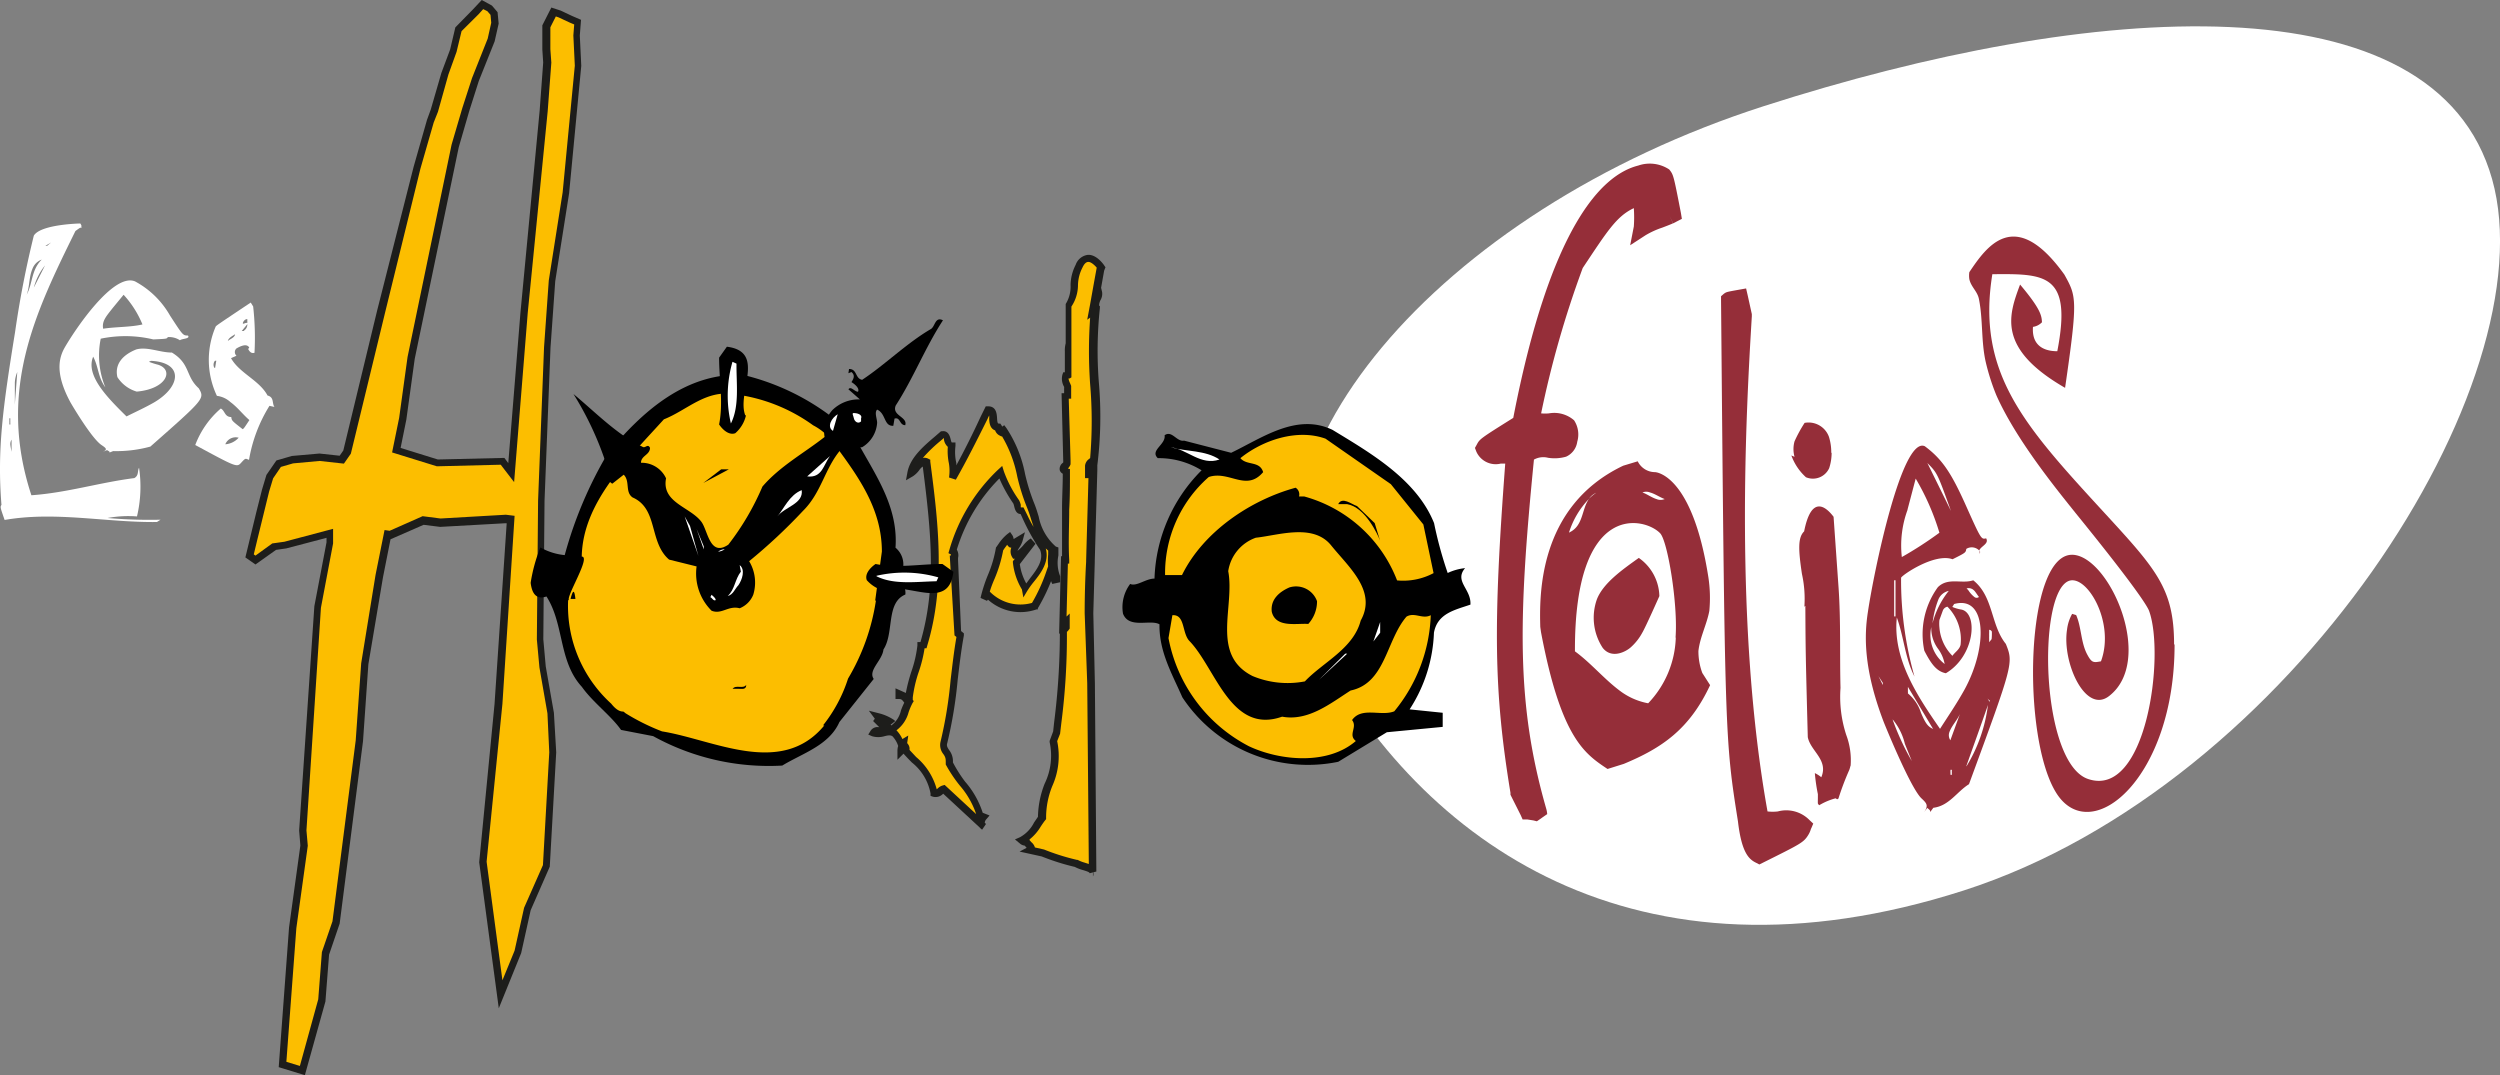 <svg xmlns="http://www.w3.org/2000/svg" viewBox="0 0 205.5 88.38"><rect x="0" y="0" width="205.5" height="88.38" fill="#808080" stroke="none"/><defs><style>.cls-1{fill:#fff;}.cls-2{fill:#fcbe00;}.cls-3{fill:#1d1d1b;}.cls-4{fill:#952e39;}</style></defs><title>logo</title><g id="Calque_2" data-name="Calque 2"><g id="Calque_1-2" data-name="Calque 1"><path class="cls-1" d="M204.85,14.72c4.69,16.68-16.51,49.83-43.44,58.48s-44.59-3.85-53.19-20.26C100.48,38.16,118.08,17.37,145,8.72S200.15-1.95,204.85,14.72Z"/><path d="M117.88,43A32.76,32.76,0,0,0,119,47.1a4.42,4.42,0,0,1,1.43-.4c-.92,1.08.52,1.72.44,3-1.27.44-2.71.71-3,2.31a12.35,12.35,0,0,1-2,6.3l2.72.28v1.16l-4.59.44-4,2.43a12.37,12.37,0,0,1-12.81-5.3c-.84-1.92-1.92-3.75-1.88-6-.75-.44-2.51.4-3-.88A3.19,3.19,0,0,1,92.9,48c.52.24,1.28-.44,2-.44a13.15,13.15,0,0,1,3.87-8.9,6.68,6.68,0,0,0-3.6-1c-.67-.64.68-1.12.56-1.88.6-.44,1,.56,1.6.44l3.87,1c2.51-1.2,5.39-3.31,8.34-1.88C112.61,37.21,116.44,39.4,117.88,43Z"/><path class="cls-2" d="M114.33,39.8,117,43.11l.84,4a5.32,5.32,0,0,1-3,.6,11.43,11.43,0,0,0-7.63-6.9h-.43a.65.65,0,0,0-.28-.72c-3.67,1-7.58,3.59-9.34,7.18H95.77a10.52,10.52,0,0,1,3.59-8.06c1.68-.56,3.08,1.24,4.47-.4-.28-.95-1.35-.52-1.87-1.15,1.83-1.48,4.67-2.44,7-1.6Z"/><path class="cls-1" d="M100.24,37.77c-1.51.55-2.71-.88-4-1C97.53,37.13,99.08,37,100.24,37.77Z"/><path d="M113,43l.44,1.44c-.16-.44-1.2-2.75-2.71-3H110c.32-.64,1.08,0,1.55.16Z"/><path class="cls-2" d="M109.42,44.83c1.44,1.79,3.79,3.75,2.43,6.18-.6,2.32-3.11,3.43-4.59,5a7.47,7.47,0,0,1-4.3-.44c-3.47-1.75-1.44-5.7-2-8.62a3.46,3.46,0,0,1,2.27-2.75C105.11,44,107.94,43,109.42,44.83Z"/><path d="M108.26,49.42a2.76,2.76,0,0,1-.72,1.87c-.91-.08-2.67.36-3-1-.12-1,.6-1.63,1.44-2A1.83,1.83,0,0,1,108.26,49.42Z"/><path class="cls-2" d="M97.81,52.73c2.15,2.27,3.39,7.66,7.58,6.18,2.15.4,4-1.11,5.63-2.15,2.87-.6,2.91-4.11,4.59-6.07.67-.4,1.31.24,2-.12a13.15,13.15,0,0,1-3,7.9c-1.08.44-2.68-.4-3.47.72.47.6-.36,1.2.31,1.72-2.31,2-6.22,1.63-8.77.44a12.65,12.65,0,0,1-6.63-8.9l.32-1.88C97.45,50.49,97.13,52.09,97.81,52.73Z"/><polygon class="cls-1" points="112.89 52.73 113.45 51.13 113.45 52.01 112.89 52.73"/><polygon class="cls-1" points="108.42 55.88 110.58 53.73 110.74 53.73 108.42 55.88"/><polygon class="cls-2" points="45.28 58.6 44.61 54.81 44.41 52.56 44.51 41.16 45 28.57 45.4 23.07 46.53 15.86 47.48 5.41 47.36 2.91 47.45 1.82 46.87 1.57 45.96 1.15 45.47 0.98 44.87 2.17 44.88 4.06 44.95 5.15 44.66 9.12 43.08 25.69 42.02 38.82 41.31 37.9 35.95 38.03 32.58 36.98 33.1 34.41 33.79 29.44 37.42 12.01 38.29 9 39.09 6.53 40.38 3.28 40.68 1.91 40.61 1.12 40.25 0.7 39.66 0.38 39.09 0.99 37.66 2.4 37.25 4.16 36.57 6.02 35.7 9.07 35.33 9.97 34.24 13.78 33.4 17.2 31.33 25.6 28.55 37.16 28.12 37.79 27.45 37.72 26.32 37.59 24.08 37.79 22.96 38.12 22.23 39.18 21.89 40.32 20.86 44.41 21.37 42.21 20.53 45.69 21.01 46.03 22.51 44.92 23.42 44.78 27.07 43.82 27.1 44.6 26.14 49.88 24.89 68.26 25 69.51 24.06 76.25 23.23 87.5 24.86 88 26.46 82.19 26.75 78.36 27.62 75.8 29.54 60.9 29.98 54.57 31.17 47.31 31.85 43.91 32.07 43.94 34.79 42.74 36.2 42.92 41.57 42.62 41.98 42.67 40.96 57.83 39.7 70.84 41.16 81.73 42.61 78.23 43.38 74.74 44.94 71.18 45.47 61.84 45.28 58.6"/><path class="cls-3" d="M25.06,88.38l-2.15-.66.85-11.49.93-6.73-.1-1.23,1.25-18.44,1-5.25,0-.37-3.31.87-.84.12L21,46.4l-.83-.58.89-3.68h0l.48-1.9.36-1.2.82-1.19,1.27-.37,2.27-.2,1.66.18.3-.43L31,25.53,34,13.71l1.1-3.86L35.41,9l.87-3L37,4.07l.43-1.82L38.88.77,39.6,0l.84.46L40.9,1l.09.94-.33,1.46-1.3,3.25-.78,2.45-.87,3L34.09,29.5l-.69,5-.47,2.32,3.06.95,5.47-.13.32.43,1-12.36L44.36,9.09l.29-3.95-.07-1.06v-2L45.32.62l.77.25L47,1.3l.76.33-.1,1.29.12,2.49-1,10.48-1.14,7.22-.39,5.48-.49,12.58-.1,11.38.2,2.23.67,3.81.19,3.25h0l-.53,9.4-1.57,3.58-.78,3.52L41,82.88l-1.61-12v0l1.26-13,1-14.87h-.1l-5.37.3-1.36-.17-2.72,1.19h0l-.62,3.13L30.28,54.6l-.44,6.32-1.92,15-.87,2.55-.3,3.85Zm-1.52-1.1,1.11.34,1.51-5.48.3-3.88.87-2.53,1.91-14.87.45-6.34,1.18-7.26.74-3.69.42.06,2.71-1.2,1.47.19,5.37-.31.72.09-1,15.45L40,70.83l1.3,9.75,1-2.44.78-3.52,1.55-3.51.52-9.27L45,58.64l-.66-3.78-.21-2.29.1-11.41.49-12.61.39-5.5,1.14-7.24,1-10.41-.12-2.49.07-.9-.38-.16-.9-.42-.23-.08-.45.89V4.05l.08,1.1-.3,4L43.38,25.72,42.26,39.63l-1.1-1.43-5.25.13-3.68-1.14.58-2.84.69-5,3.62-17.46.88-3,.8-2.47,1.29-3.25.29-1.3-.06-.65-.26-.3L39.72.75l-.4.44L37.94,2.56l-.41,1.7-.67,1.86L36,9.19l-.35.88-1.09,3.79-2.9,11.81L28.84,37.29l-.57.82-2-.22-2.18.2-1,.29-.64.94-.33,1.09-1,4.08h0l-.26,1.08.14.1,1.38-1,1-.14,4-1.06,0,1.2-1,5.29L25.19,68.26l.11,1.26-.94,6.77Z"/><path class="cls-2" d="M82.09,35.07c.08.12.12.32.28.4l.16-.12c1.32,1.76,1.36,4,2.24,6.12.52,1.24.6,2.72,1.88,3.68a4.28,4.28,0,0,0,.12,2.36v.36a2.66,2.66,0,0,0-.44-.8,14.38,14.38,0,0,1-1.28,2.76,3.76,3.76,0,0,1-3.88-1l-.28.36c.28-1.36,1.08-2.68,1.28-4.16a4.64,4.64,0,0,1,.8-1c.16.24-.08.4.2.6l.6-.36c-.12.44-.64.8-.36,1.28.56,0,1-.88,1.48-1.16l-1.36,1.76a5.76,5.76,0,0,0,.8,2.28c.64-1.08,2-2.16,1.44-3.52a19.09,19.09,0,0,1-1.72-3c-.44.08-.36-.44-.52-.72a10.11,10.11,0,0,1-1.28-2.44,14.28,14.28,0,0,0-4,6.48c.24.12.16.64.08.64L78.73,52l.2.17c-.56,3.07-.6,6-1.36,8.83-.2.6.6,1,.44,1.68.8,1.6,2.16,2.56,2.56,4.32l.32.12c-.2.24-.32.6,0,.8l-3.32-3.08c-.24.08-.44.48-.8.36-.08-1.44-1.36-2.36-2.32-3.48.24-.24-.16-.36-.12-.64a.75.75,0,0,0-.28.64c.24-.24-.12-1-.52-1.44s-1.16.12-1.72-.12c.24-.4.72.08,1.08-.28l-.71-.72.11-.16-.11-.16a3.07,3.07,0,0,1,1.15.52c-.08-.12-.28,0-.36-.08-.2.24.08.52.28.6.92-.32,1-1.48,1.44-2.24-.24-.28-.36-.6-.8-.6v-.12l.8.36c.12-1.44.88-2.88,1-4.31h.2c1.48-4.88.92-9.76.24-15-.56-.28-.76.52-1.24.8.24-1.28,1.56-2.24,2.6-3.16.48-.08.24.84.72.92-.16,1.08.24,1.72.16,2.68,1-1.76,2-3.72,2.88-5.56C82.05,33.71,81.37,35,82.09,35.07Z"/><path class="cls-3" d="M80.73,68.2a1.2,1.2,0,0,1-.2-.18l-3-2.78,0,0a.85.85,0,0,1-.84.25l-.2-.07v-.2a4.24,4.24,0,0,0-1.53-2.54c-.23-.23-.47-.48-.69-.73l-.5.5v-.73a1.29,1.29,0,0,1,.06-.4,2.11,2.11,0,0,0-.47-.8c-.17-.11-.36-.08-.67,0a1.8,1.8,0,0,1-1,0l-.32-.14.18-.29a.68.68,0,0,1,.73-.31l-.51-.51.14-.19-.49-.66.82.21a3.87,3.87,0,0,1,1.2.52.43.43,0,0,1,.14.13l-.37.29.06.06a2.1,2.1,0,0,0,.79-1.24c.08-.21.17-.43.27-.63l0,0c-.16-.22-.23-.3-.42-.3h-.3v-.88l.85.38a14,14,0,0,1,.47-1.8,9.89,9.89,0,0,0,.48-2.1l0-.28h.25c1.31-4.49.91-8.84.19-14.43a1.13,1.13,0,0,0-.29.3,2.07,2.07,0,0,1-.52.5l-.57.33.12-.65c.22-1.2,1.3-2.13,2.25-2.94l.44-.38.07-.06.08,0c.52-.08.65.41.71.64s.07.28.11.28l.29,0,0,.29a4,4,0,0,0,.07,1.4l0,.19c.7-1.29,1.38-2.65,2-4l.42-.85h.2c.68,0,.71.65.73,1s.06.41.14.42l.13,0,.07.11a.64.64,0,0,1,.08.14l.17-.12.18.24a10.39,10.39,0,0,1,1.53,3.77,16.35,16.35,0,0,0,.75,2.41c.15.36.26.73.37,1.09a4.36,4.36,0,0,0,1.41,2.47L87,45v.16c0,.18,0,.35,0,.5a3,3,0,0,0,.15,1.72l0,.06v.42L86.5,48a1.6,1.6,0,0,1-.1-.23h0A15.57,15.57,0,0,1,85.31,50l0,.09-.1,0a4,4,0,0,1-4-.8l-.08.1-.53-.24a12.34,12.34,0,0,1,.6-1.87A10,10,0,0,0,81.87,45V45l.05-.06.16-.23a3.74,3.74,0,0,1,.7-.79l.25-.19.18.26a.68.68,0,0,1,.11.32l.93-.56-.2.73a2,2,0,0,1-.25.51,1.47,1.47,0,0,0-.16.29,3.28,3.28,0,0,0,.47-.45,2.55,2.55,0,0,1,.62-.57l.39.44-1.29,1.67a4.46,4.46,0,0,0,.53,1.59l.3-.41c.6-.78,1.16-1.52.83-2.36A17.42,17.42,0,0,1,84,42.48l-.11-.23c-.39,0-.48-.46-.53-.65a1,1,0,0,0-.07-.22,11.82,11.82,0,0,1-1.14-2.05,14.12,14.12,0,0,0-3.5,5.85.92.92,0,0,1,.1.69.89.89,0,0,1,0,.13L79,51.87l.23.19,0,.18c-.23,1.25-.37,2.48-.51,3.66a36.16,36.16,0,0,1-.86,5.2c-.06.18,0,.33.17.57a1.49,1.49,0,0,1,.3,1,11.11,11.11,0,0,0,1,1.58,7.3,7.3,0,0,1,1.45,2.56l.56.22-.27.32a.43.43,0,0,0-.12.29h0l.1.09Zm-3.08-3.68,2.59,2.4a6.93,6.93,0,0,0-1.33-2.33,11.34,11.34,0,0,1-1.17-1.75l0-.1,0-.11c0-.21,0-.38-.2-.65a1.18,1.18,0,0,1-.23-1,35.32,35.32,0,0,0,.83-5.09c.14-1.15.27-2.33.48-3.53l-.16-.13-.39-6.57h.1a.54.54,0,0,0,0-.08l-.21-.11.07-.24a14.69,14.69,0,0,1,4-6.61l.35-.32.14.45a9.83,9.83,0,0,0,1.24,2.36,1.53,1.53,0,0,1,.15.4,1.17,1.17,0,0,0,0,.2h0l.22,0,.3.6c.17.36.35.71.53,1l-.21-.64a9.75,9.75,0,0,0-.35-1,17,17,0,0,1-.78-2.49,10.37,10.37,0,0,0-1.25-3.31l-.06,0-.16-.08a.73.73,0,0,1-.35-.41c-.44-.16-.47-.64-.49-.94a1.5,1.5,0,0,0,0-.29l-.18.38c-.82,1.64-1.67,3.34-2.56,4.9l-.56-.18A3.71,3.71,0,0,0,78,38.09a4.86,4.86,0,0,1-.09-1.36,1,1,0,0,1-.32-.61s0-.08,0-.12l-.28.24a12.09,12.09,0,0,0-1.45,1.4.69.69,0,0,1,.47.08l.14.07,0,.16c.61,4.69,1.3,10-.25,15.12l-.06.22H76a11,11,0,0,1-.48,1.94,10.58,10.58,0,0,0-.49,2.1v.2l.08.1-.11.18a5.52,5.52,0,0,0-.31.73,2.73,2.73,0,0,1-1,1.49l0,0,0,0a2.74,2.74,0,0,1,.49.72l.48-.29-.09.62.06.08a.63.63,0,0,1,.13.48l.55.59A5.25,5.25,0,0,1,77,64.88l.09-.08a1,1,0,0,1,.35-.22Zm3.71-15.89,0,0a3.52,3.52,0,0,0,3.47.93A14,14,0,0,0,86,47l.16-.46,0,.05a5.13,5.13,0,0,1,0-1q0-.15,0-.33l-.2-.18c.31,1.07-.37,2-1,2.77a7.24,7.24,0,0,0-.56.79l-.28.47L84,48.45a5.36,5.36,0,0,1-.74-2.21v-.11l.16-.2h-.14l-.09-.15a.87.87,0,0,1-.06-.76L83,45a.61.61,0,0,1-.21-.22l-.21.28-.12.18a11.14,11.14,0,0,1-.7,2.32C81.61,47.9,81.47,48.26,81.36,48.63Z"/><path class="cls-3" d="M89.84,71.64v.41A.52.52,0,0,0,89.84,71.64Z"/><path class="cls-2" d="M89.5,50.45l.12-4.24v-.1c.07-2.45.14-4.9.21-7.42-.19.05.21.4-.3.33a2.07,2.07,0,0,0,0-.4V38.3a.48.48,0,0,1,.15-.29l.17.37c.73-4.3-.37-8.86.23-13l-.1-.06c.1.14,0,.24-.11.33l.11-.63L90,25c0-.35.31-.69.25-1l-.2.17.07-.38.07,0s0-.12,0-.23l.3-1.66s0,0,.05,0-1.08-1.63-1.81-.1,0,1.72-.94,3.25l0,.38s0,1,0,2.73a2,2,0,0,0-.07.59h.06c0,.61,0,1.28,0,2a.48.48,0,0,1-.21,0c-.11.34.09.65.21,1s0,.48,0,.72l-.2,0,.13,5.3a.25.25,0,0,1,0,.07v.09c-.07.27-.65.52-.06.71,0,2.56-.19,4.73-.08,7.26h-.09l-.14,5.35.27-.26c0,.14,0,.28,0,.42a.81.81,0,0,1-.23.22,59.71,59.71,0,0,1-.55,8.41l-.26.72c.72,2.2-1.06,4.21-.9,6.31-.51.64-.77,1.42-1.71,1.84.1.1.29.08.43.14.11.23.6.51.29.67l1,.23a18.25,18.25,0,0,0,2.75.86c.46.29,1.2.31,1.38.67l-.13-15.45Z"/><path class="cls-3" d="M89.57,71.78c0-.1-.33-.19-.55-.26a3.09,3.09,0,0,1-.67-.26,18.74,18.74,0,0,1-2.72-.86L83.81,70l.58-.31,0,0-.16-.18h0a.7.7,0,0,1-.39-.17L83.43,69l.41-.18A2.81,2.81,0,0,0,85,67.61l.32-.47a7.76,7.76,0,0,1,.55-2.72A5.27,5.27,0,0,0,86.28,61l0-.1.29-.78.08-.75a58.1,58.1,0,0,0,.47-7.29l-.06,0,.16-6.36h.08c0-1.36,0-2.6,0-3.91,0-.92.06-1.87.06-2.87a.48.48,0,0,1-.25-.3.61.61,0,0,1,.21-.56A.34.34,0,0,0,87.4,38l0,0-.14-5.68.21,0v-.38a.58.58,0,0,0,0-.14,1.33,1.33,0,0,1-.14-1l.07-.2h.13V29.15h0l0-.27a2.32,2.32,0,0,1,.07-.66V25.53l0-.45,0-.09A2.7,2.7,0,0,0,88,23.42a3.77,3.77,0,0,1,.42-1.65,1.22,1.22,0,0,1,1-.82c.71-.05,1.3.79,1.36.89l.09.13-.11.28h0l-.25,1.41.08.33a1,1,0,0,1-.13.68,1.18,1.18,0,0,0-.11.37v.1l.06,0,0,.19a33.16,33.16,0,0,0-.08,6.16,32.52,32.52,0,0,1-.13,6.76h0v.4c-.07,2.52-.14,5-.21,7.43v.11l-.12,4.21L90,56.18l.12,15.46Zm-4.5-2.12.75.17a18.07,18.07,0,0,0,2.7.85h.06l0,0a2.81,2.81,0,0,0,.58.23l.34.11-.13-14.87-.21-5.74h0q0-2.13.12-4.23v-.08h0c.06-2.26.13-4.5.19-6.8h0l-.28,0,0-.28c0-.06,0-.15,0-.24l0-.14v-.36a.79.79,0,0,1,.24-.48l.18-.15a36.06,36.06,0,0,0,0-6.06,38.55,38.55,0,0,1,0-5.48l-.24.17L89.61,25h0l.3-1.68h0L90.15,22c-.18-.21-.48-.49-.71-.47s-.37.27-.47.48a3.28,3.28,0,0,0-.36,1.42,3.19,3.19,0,0,1-.54,1.77l0,.28,0,2.82c0,.09,0,.17,0,.24h0l0,2.48-.15.09-.09,0a1.36,1.36,0,0,0,.13.39l.09.22,0,0v1.05h-.2L88,37.83l0,.08v.25a.84.84,0,0,1-.22.35l.17.05v.22c0,1.09,0,2.11-.06,3.1,0,1.39-.08,2.7,0,4.16v.29h-.11l-.11,4.35.26-.25,0,1.24-.06.08a1,1,0,0,1-.17.19,55.9,55.9,0,0,1-.46,7.51l-.1.86-.24.61a6,6,0,0,1-.4,3.69,6.87,6.87,0,0,0-.51,2.6v.12l-.07.09c-.13.16-.25.34-.37.52A3.91,3.91,0,0,1,84.63,69l0,.06.14.16A.9.9,0,0,1,85.07,69.66ZM89.68,25.4a.07.07,0,0,0,0,.05v0Z"/><path class="cls-4" d="M137.21,13.93a2.9,2.9,0,0,0-2.55-.32c-3,.76-7.22,5-10.27,20.74-2.73,1.71-2.75,1.73-3,2.2l-.15.27.11.29a1.74,1.74,0,0,0,2,1l.38,0c-1,13.31-.94,18.69.43,27.06v.08l0,.08L125,67l.16.36.39,0,.5.08.28.07.25-.17.21-.15.39-.27a2.27,2.27,0,0,0-.09-.48c-2.44-8.52-2.31-15.46-1-28.66a1.58,1.58,0,0,1,1.16-.15,3.44,3.44,0,0,0,1.48-.09,1.58,1.58,0,0,0,.92-1.23,2.12,2.12,0,0,0-.26-1.76,2.48,2.48,0,0,0-2.07-.57,3.51,3.51,0,0,1-.64,0,81.89,81.89,0,0,1,3.42-11.95c2-3,2.77-4.25,4.2-4.92a10.75,10.75,0,0,1,0,1.51L134,20.16l1.26-.82a7,7,0,0,1,1.38-.63c.29-.11.58-.22.88-.35l-.27-.6.28.6.2-.1.09-.05.43-.22s-.08-.49-.08-.49C137.56,14.37,137.56,14.37,137.21,13.93Z"/><path class="cls-4" d="M148.74,67.41a2.67,2.67,0,0,0-2.6-.71,3.62,3.62,0,0,1-.85,0C142.53,51.31,143.54,33.62,144,26v-.09l0-.09-.33-1.5-.14-.61-.62.11c-1,.18-1,.18-1.21.33l-.23.2v.3c.32,36.09.32,36.09,1.39,42.87.3,2.59.91,3.11,1.47,3.39l.29.15.3-.15c3.07-1.53,3.33-1.65,3.71-2.26h0a2,2,0,0,0,.21-.45.43.43,0,0,1,.05-.12l.16-.38Z"/><path class="cls-4" d="M178.75,53c0,10.9-6.75,16.59-9.64,12.31-3-4.46-2.67-20.11,1.37-19.7,3,.31,6.65,8.71,2.88,11.61-1.94,1.5-3.87-2.78-3.45-5.46a3.47,3.47,0,0,1,.42-1.3l.33.1c.44,1,.38,2.25.91,3.24.37.69.51.68,1.13.56,1.2-3.24-1.23-7.28-2.71-6.58-2.55,1.22-2.21,15,1.67,16.26,4.78,1.59,6.31-10.17,5-13.81-.11-.32-.92-1.74-6-8-1.6-2-4.93-6.07-6.56-9.74a18,18,0,0,1-.87-2.72c-.39-1.7-.22-3.48-.56-5.18-.12-.64-.65-1-.79-1.64a1.89,1.89,0,0,1,0-.58c1.39-2.06,3.72-5.49,7.81.2,1,1.8,1.12,2,.06,9.31-5.66-3.26-4.62-6-3.7-8.49,1.73,2.05,1.77,2.58,1.8,3.1a1.29,1.29,0,0,1-.74.38c-.14,1.93,1.5,2,2,2,1.24-6.39-1-6.37-5.34-6.33-1.31,8.15,2.64,12.46,9.19,19.59,4.3,4.68,5.74,6.26,5.75,10.82"/><path class="cls-4" d="M140.51,50.18a11.29,11.29,0,0,0-.08-2.72c-1.33-8.54-4.36-8.65-4.39-8.65a1.59,1.59,0,0,1-1.42-.89l-1.19.36c-7.06,3.36-6.88,10.8-6.82,13.25l.06.43c1.65,8.72,3.59,10,5.47,11.25l1.34-.42c3.12-1.3,5.39-2.83,7.09-6.47l-.64-1a5.12,5.12,0,0,1-.32-1.81c.13-1.15.69-2.18.9-3.31M130.62,41c-.63.88-.45,2.24-1.65,2.78A7,7,0,0,1,130.62,41h0m.57-.48a3.85,3.85,0,0,0-.57.47,1.44,1.44,0,0,1,.58-.48h0m5.61.52,0,0a.83.83,0,0,1-.63,0c-.42-.13-.76-.4-1.17-.55a.83.83,0,0,1,.62,0c.44.12.8.4,1.23.55h0m.89,11.38a8.17,8.17,0,0,1-2.27,5.4,5.53,5.53,0,0,1-2.18-.92c-1.39-1-2.46-2.34-3.84-3.35-.05-12.48,5.77-11,7-9.71.62.62,1.48,5.86,1.27,8.58"/><path class="cls-4" d="M136.4,49S135.27,51.55,135,52a4.41,4.41,0,0,1-.93,1.19c-.42.39-1.6,1-2.33.06a4.52,4.52,0,0,1-.47-4c.53-1.33,2.08-2.42,3.44-3.39A3.94,3.94,0,0,1,136.4,49"/><path class="cls-4" d="M162.74,45.52a.42.42,0,0,0,0-.27A.68.68,0,0,0,162.74,45.52Z"/><path class="cls-4" d="M164.88,52.93c-1.26-1.56-1-3.89-2.68-5.23-.94.32-2.07-.27-2.91.57a6.57,6.57,0,0,0-1.11,5.22c.56,1.08,1,1.7,1.77,1.85,2.37-1.4,2.67-4.9,1.3-5.23a3.15,3.15,0,0,1-.77-.22l.15-.24c2.69-.74,2.79,3.51.84,7.06-.61,1.1-1.32,2.14-2,3.2-1.74-2.53-3.92-5.68-3.55-9.15.58,1.59.67,3.32,1.45,4.85a28.86,28.86,0,0,1-1.1-8.12c.08-.22,2.75-2.05,4.23-1.52,1.08-.54,1.08-.54,1.13-.85a.85.85,0,0,1,1.06.13c.15-.37.83-.55.57-1-.41.1-.41.1-1.74-2.87-1.18-2.61-1.92-3.67-3.3-4.7-1.89-.86-4.2,10.37-4.68,13.63-.29,1.88-.39,4.62,1.31,9.06,0,0,2.17,5.39,3.1,6.26.41.39.6.57.21,1.13l.26-.35c.24.19.24.2.24.34l.26-.35c1.3-.16,1.93-1.32,2.93-1.94C165.51,54.51,165.51,54.51,164.88,52.93Zm-4.69-4.36a7.12,7.12,0,0,0-1.34,2.67,7.9,7.9,0,0,1,.5-2A1.2,1.2,0,0,1,160.19,48.57Zm-1.44,3a2.87,2.87,0,0,0,.58,1.79,3,3,0,0,1,.52,1.22A3,3,0,0,1,158.75,51.55ZM161.16,53c-.09.4-.46.6-.67.91a3.71,3.71,0,0,1-1.07-2.33,3,3,0,0,1,0-.62l.28-.77a.51.51,0,0,1,.38-.32A3.83,3.83,0,0,1,161.16,53Zm-.79-11-1.94-3.94C159.25,38.89,159.25,38.89,160.37,42Zm-3.57-.12.67-2.54a20.22,20.22,0,0,1,1.95,4.45,31.16,31.16,0,0,1-3.09,2A8.51,8.51,0,0,1,156.8,41.91Zm-1.1,5.82h.11l0,.75,0,.74,0,.74,0,.74h-.11l0-.74,0-.74,0-.75Zm-.93,8.61-.36-.73.36.55v.18Zm.81,2.83a4.92,4.92,0,0,1,1,2l.57,1.42A21,21,0,0,1,155.58,59.17ZM156.83,57a.57.57,0,0,0,0-.13v-.14s0-.09,0-.13v-.14l2.07,3.46c-.41-.19-.61-.41-1-1.34A3.42,3.42,0,0,0,156.83,57Zm4.82-8.63a.62.62,0,0,1,.5.07,1,1,0,0,1,.17.15c.13.16.23.33.35.48a.29.29,0,0,1-.38,0,2.1,2.1,0,0,1-.47-.52C161.71,48.42,161.7,48.41,161.65,48.37Zm-1.2,15.32h-.12v-.21a.31.31,0,0,1,0-.1v-.1h.11v.1a.34.34,0,0,0,0,.1v.1A.41.41,0,0,0,160.45,63.69Zm-.13-2.84a.75.75,0,0,1-.08-.67c.2-.55.66-1,.87-1.5Zm1.32,2.1c.53-1.5,1.25-3.49,1.77-5A12.66,12.66,0,0,1,161.64,63Zm1.92-5.23-.18-.3c.14.15.14.15.17.12v0s0,0,0,.05v.09Zm.15-5.18-.2.25c0-.09,0-.17,0-.26a2.09,2.09,0,0,1,0-.25,2.28,2.28,0,0,1,0-.26c0-.08,0-.17,0-.25a.25.25,0,0,1,.22.15A4.32,4.32,0,0,1,163.71,52.54Z"/><path class="cls-4" d="M150.56,37.22a4.12,4.12,0,0,1-.2,1.26,1.47,1.47,0,0,1-1.91.75,4.46,4.46,0,0,1-1.2-1.79l.26.11a2.37,2.37,0,0,1,0-1.27,11.2,11.2,0,0,1,.83-1.52,1.78,1.78,0,0,1,2,1.15,4.26,4.26,0,0,1,.19,1.31"/><path class="cls-4" d="M152.11,62.94a2.68,2.68,0,0,1-.1.35,22.22,22.22,0,0,0-.89,2.35.39.39,0,0,1-.11.06l0,0-.12-.08a5.19,5.19,0,0,0-1.35.57s-.1-.09-.11-.15,0-.34,0-.51v-.25a14.42,14.42,0,0,1-.25-1.73,2.4,2.4,0,0,1,.53.34c.61-1.43-.89-2.15-1.11-3.3-.18-6.88-.18-7-.2-10.79l-.08.08a9.5,9.5,0,0,0-.2-2.7c-.3-2-.34-3,.18-3.5.59-3,1.77-2.06,2.42-1.2l.41,5.83c.19,2.74.09,5.49.16,8.24a10.09,10.09,0,0,0,.47,3.86,5.9,5.9,0,0,1,.36,2.55"/><path d="M70.07,35.53c1.39,2.87,3.81,5.73,3.54,9.49a1.79,1.79,0,0,1,.49,2.11c-.31.09-.13.45-.18.62a1.2,1.2,0,0,1,.5,1.12c-1.62.68-.9,3.14-1.8,4.52-.09.9-1.29,1.71-.8,2.42L69,59.35c-.85,1.92-3,2.55-4.7,3.58a19.65,19.65,0,0,1-10.61-2.42L51.05,60c-.81-1.16-2.33-2.28-3.22-3.54-1.93-2.1-1.44-5.14-2.91-7.43-.94.32-1.21-.4-1.3-1.12a13.05,13.05,0,0,1,.8-2.91,5.06,5.06,0,0,0,2,.63,33.7,33.7,0,0,1,3.54-8.37c2.86-3.49,6.45-6.63,11.1-6.45a19.54,19.54,0,0,1,7.25,3.41Z"/><path d="M61.21,47.13a2.61,2.61,0,0,1-1.48,2.55c-.85,0-2.06-.36-2.06-1.43a3.84,3.84,0,0,1,2.06-2.91Z"/><path class="cls-2" d="M72.49,45.34c0-3.43-1.85-6.05-3.78-8.66l0,0a4.87,4.87,0,0,0-1.87-1.72l0,0a14,14,0,0,0-6.45-2.55c-2.37-.4-3.89,1.3-5.82,2.06-3,3.31-6.67,6.85-6.75,11.28.77,0-1.25,3.18-1.06,3.58H46.7a10.85,10.85,0,0,0,3.54,8.51c.38.48.7.66,1,.65l.18.14a17.83,17.83,0,0,0,3,1.49c4.21.67,9.8,3.8,13.34-.49h-.11a12.09,12.09,0,0,0,2.06-3.85h0A17.65,17.65,0,0,0,72,49.37h-.06ZM47.3,49.23h-.4C47.12,48.37,47.22,48.54,47.3,49.23Z"/><path d="M77.51,26.33c-1.47,2.26-2.41,4.72-3.88,7-.35.84,1,.93.78,1.62-.49,0-.39-.69-.88-.54l-.1.59c-.79.05-.59-1-1.33-1.33-.24.25,0,.74,0,1.09a2.53,2.53,0,0,1-1.23,2l-1.76.2C67.78,38.52,67.53,40.49,66,42a45.07,45.07,0,0,1-4.42,4.13,3.4,3.4,0,0,1,.34,2.75A2,2,0,0,1,60.8,50c-.93-.25-1.48.54-2.31.2a4.31,4.31,0,0,1-1.23-3.64L55,46c-1.67-1.43-.88-4.18-3-5.11-.64-.44-.19-1.33-.73-1.87l-.94.74c-.59-.35-.24-.89-.44-1.43a26.08,26.08,0,0,0-2.75-5.94c1.72,1.42,3.63,3.39,5.65,4.32.25.2.44-.29.64.1,0,.59-.74.64-.74,1.23a2.21,2.21,0,0,1,2.06,1.28c-.39,2,2,2.35,2.91,3.58.54.74.68,2.9,2.21,1.87A21.52,21.52,0,0,0,62.67,40c1.42-1.67,3.49-2.8,5.11-4.08a2.65,2.65,0,0,1,.64-2.21,3.1,3.1,0,0,1,2.26-.88L69.74,32c.2-.29.5.2.79.2.15-.29-.29-.64-.54-.79.15-.24.34-.54,0-.83l-.25.1.05-.35c.69,0,.49.79,1.08.89,1.87-1.23,3.64-3,5.66-4.18C76.87,26.82,76.87,26,77.51,26.33Z"/><path class="cls-1" d="M70.78,34.39v.25c-.25.24-.54,0-.59-.25s-.2-.44,0-.44S70.92,34.05,70.78,34.39Z"/><path class="cls-1" d="M68.47,35.42c-.54-.34-.1-1.08.39-1.37Z"/><path class="cls-1" d="M66.35,39.16l1.87-1.67C67.68,38.23,67.58,39.31,66.35,39.16Z"/><path class="cls-1" d="M63.9,42.45c.54-.64,1-1.77,2-2.16C66.06,41.42,64.49,41.67,63.9,42.45Z"/><polygon class="cls-1" points="57.41 45.7 56.28 42.45 56.72 43.24 57.41 45.7"/><polygon class="cls-1" points="57.85 45.16 57.26 43.48 57.85 44.91 57.85 45.16"/><path class="cls-1" d="M59.57,45.15a1.19,1.19,0,0,1-.54.2A.88.88,0,0,1,59.57,45.15Z"/><path class="cls-1" d="M60.7,48.1c-.29.3-.44.79-.88.89.59-.54.59-1.38,1.08-2l-.1-.54C61.29,46.83,61,47.66,60.7,48.1Z"/><path class="cls-1" d="M58.83,49.33c-.19.1-.29-.19-.44-.24l.1-.2C58.59,49,58.83,49.14,58.83,49.33Z"/><polygon points="57.81 39.7 59.28 38.58 59.91 38.58 57.81 39.7"/><path d="M61.34,56.3c0,.41-.35.32-.62.32h-.5C60.49,56.26,61.08,56.66,61.34,56.3Z"/><path class="cls-1" d="M59.75,29.36l.53-.15.5.39s0,1.32.07,1.43,0,2.82,0,2.82l-.55,1.28-.73-.31,0-2.22L59.48,31s-.06-.77,0-.84S59.75,29.36,59.75,29.36Z"/><path d="M59.75,28.5l-.64.9c0,1.84.36,3.66,0,5.49.34.5.85.9,1.33.72a2.75,2.75,0,0,0,.88-1.47v0h-.06C60.54,32.23,63,28.91,59.75,28.5Zm.33,6.31a10.1,10.1,0,0,1,.13-5.07l.33.15C60.52,31.53,60.8,33.38,60.08,34.81Z"/><path class="cls-1" d="M77.5,47l.16.53-.4.5s-1.32,0-1.43.07-2.82,0-2.82,0l-1.28-.55.31-.73,2.22,0,1.64-.11s.77-.06.83,0Z"/><path d="M78.37,47l-.9-.64c-1.84,0-3.67.36-5.5,0-.49.34-.9.85-.72,1.33a2.81,2.81,0,0,0,1.48.88h0v-.07C74.64,47.83,78,50.27,78.37,47Zm-6.32.33a10.14,10.14,0,0,1,5.08.13l-.15.32C75.33,47.81,73.49,48.09,72.05,47.37Z"/><path class="cls-1" d="M8.84,42.58a9.42,9.42,0,0,1,2.42-.13,10.57,10.57,0,0,0,.17-4c-.15.28,0,.63-.39.85-2.85.36-5.56,1.21-8.46,1.41-2.82-8.59.31-15,3.62-21.72.37-.27.37-.27.49-.28s0,0,0-.05a1.11,1.11,0,0,0,0-.13.83.83,0,0,0-.09-.16s-3.26.06-3.82,1a80.2,80.2,0,0,0-1.54,7.92C.23,33.52-.24,37,.12,41.5c-.11.18-.11.18.26,1.24,4.19-.73,8.34.22,12.52.17l.3-.19A39.62,39.62,0,0,1,8.84,42.58ZM4.2,19.93l-.33.28H3.73ZM2.78,23.64a4.91,4.91,0,0,1,.92-1.82Zm-.11-1.55a1.29,1.29,0,0,1,.75-.75.34.34,0,0,1-.08.09c-.77.85-.66,1.89-1.15,2.8C2.45,23.53,2.37,22.79,2.67,22.09ZM.77,34.89h0v-.13a.49.49,0,0,0,0-.12.62.62,0,0,0,0-.13s0-.09,0-.13H.85a.57.57,0,0,0,0,.13.53.53,0,0,0,0,.13.53.53,0,0,0,0,.13s0,.08,0,.13h0ZM1,37.35a7.32,7.32,0,0,1-.15-.79.7.7,0,0,1,.1-.42c0,.09,0,.09,0,1.25Zm.22-4.11a.22.22,0,0,1,0-.08c0-.58,0-1.15,0-1.72a2.62,2.62,0,0,1,.2-.86Z"/><path class="cls-1" d="M20.92,29a23.14,23.14,0,0,0-.11-3.81l-.2-.32c-2.86,1.91-2.86,1.91-2.89,2a6.9,6.9,0,0,0,.11,5.67,2,2,0,0,1,1.11.51c.6.44,1,1,1.56,1.48-.44.67-.44.67-.55.75-.9-.7-.9-.7-.94-1-.55,0-.51-.52-.86-.7a7.39,7.39,0,0,0-2.1,3c3.42,1.85,3.42,1.85,3.79,1.44s.34-.32.63-.22a12.22,12.22,0,0,1,1.68-4.44l.41.09c-.22-.3,0-.79-.57-.94-.66-1.25-2.32-1.84-3-3.07l.45-.2a.4.4,0,0,1,0-.6c.76-.44.95-.21,1.05-.08l-.09.13C20.56,29,20.72,29.05,20.92,29Zm-3.24,1.25c-.13,0-.2-.41,0-.6h.1ZM19.6,36a1.63,1.63,0,0,1-1.08.52.92.92,0,0,1,1.1-.54Zm-.28-8.49c-.07.26-.4.35-.59.52.05-.22.23-.33.59-.55Zm.73-.3h-.18l.49-.6h0s0-.07-.09-.07-.18.06-.28.07.07-.39.34-.38c0,.05,0,.15,0,.26v.12h0A.61.61,0,0,1,20.05,27.18Z"/><path class="cls-1" d="M16.34,31.92c-1.11-1-.67-2-2.21-2.94-1,0-2-.5-2.92-.26C10,29.2,9.42,30,9.65,31a2.83,2.83,0,0,0,1.59,1.19c2.48-.22,3.07-1.8,1.75-2.21a6.62,6.62,0,0,1-.75-.24l.17-.08c2.73.14,2.46,2.15.22,3.44-.7.4-1.49.76-2.23,1.13-1.52-1.5-3.4-3.36-2.74-4.91.45.84.38,1.67,1,2.52a6.87,6.87,0,0,1-.38-4,9.91,9.91,0,0,1,4.32.06c1.12-.05,1.12-.05,1.19-.19a1.62,1.62,0,0,1,1,.26c.18-.15.87-.11.66-.39-.41,0-.41,0-1.48-1.65a7.25,7.25,0,0,0-2.87-2.8c-1.8-.75-5,4.06-5.81,5.49-.45.83-.78,2.09.51,4.47,0,0,1.69,2.91,2.54,3.49.37.25.54.37.1.56L8.8,37c.22.13.22.13.2.2l.3-.12a10.61,10.61,0,0,0,3.06-.37C16.83,32.77,16.83,32.77,16.34,31.92ZM9.28,25.3l.88-1.07a8.21,8.21,0,0,1,1.55,2.44c-1,.23-2.19.19-3.23.35C8.36,26.4,8.73,26,9.28,25.3Z"/></g></g></svg>